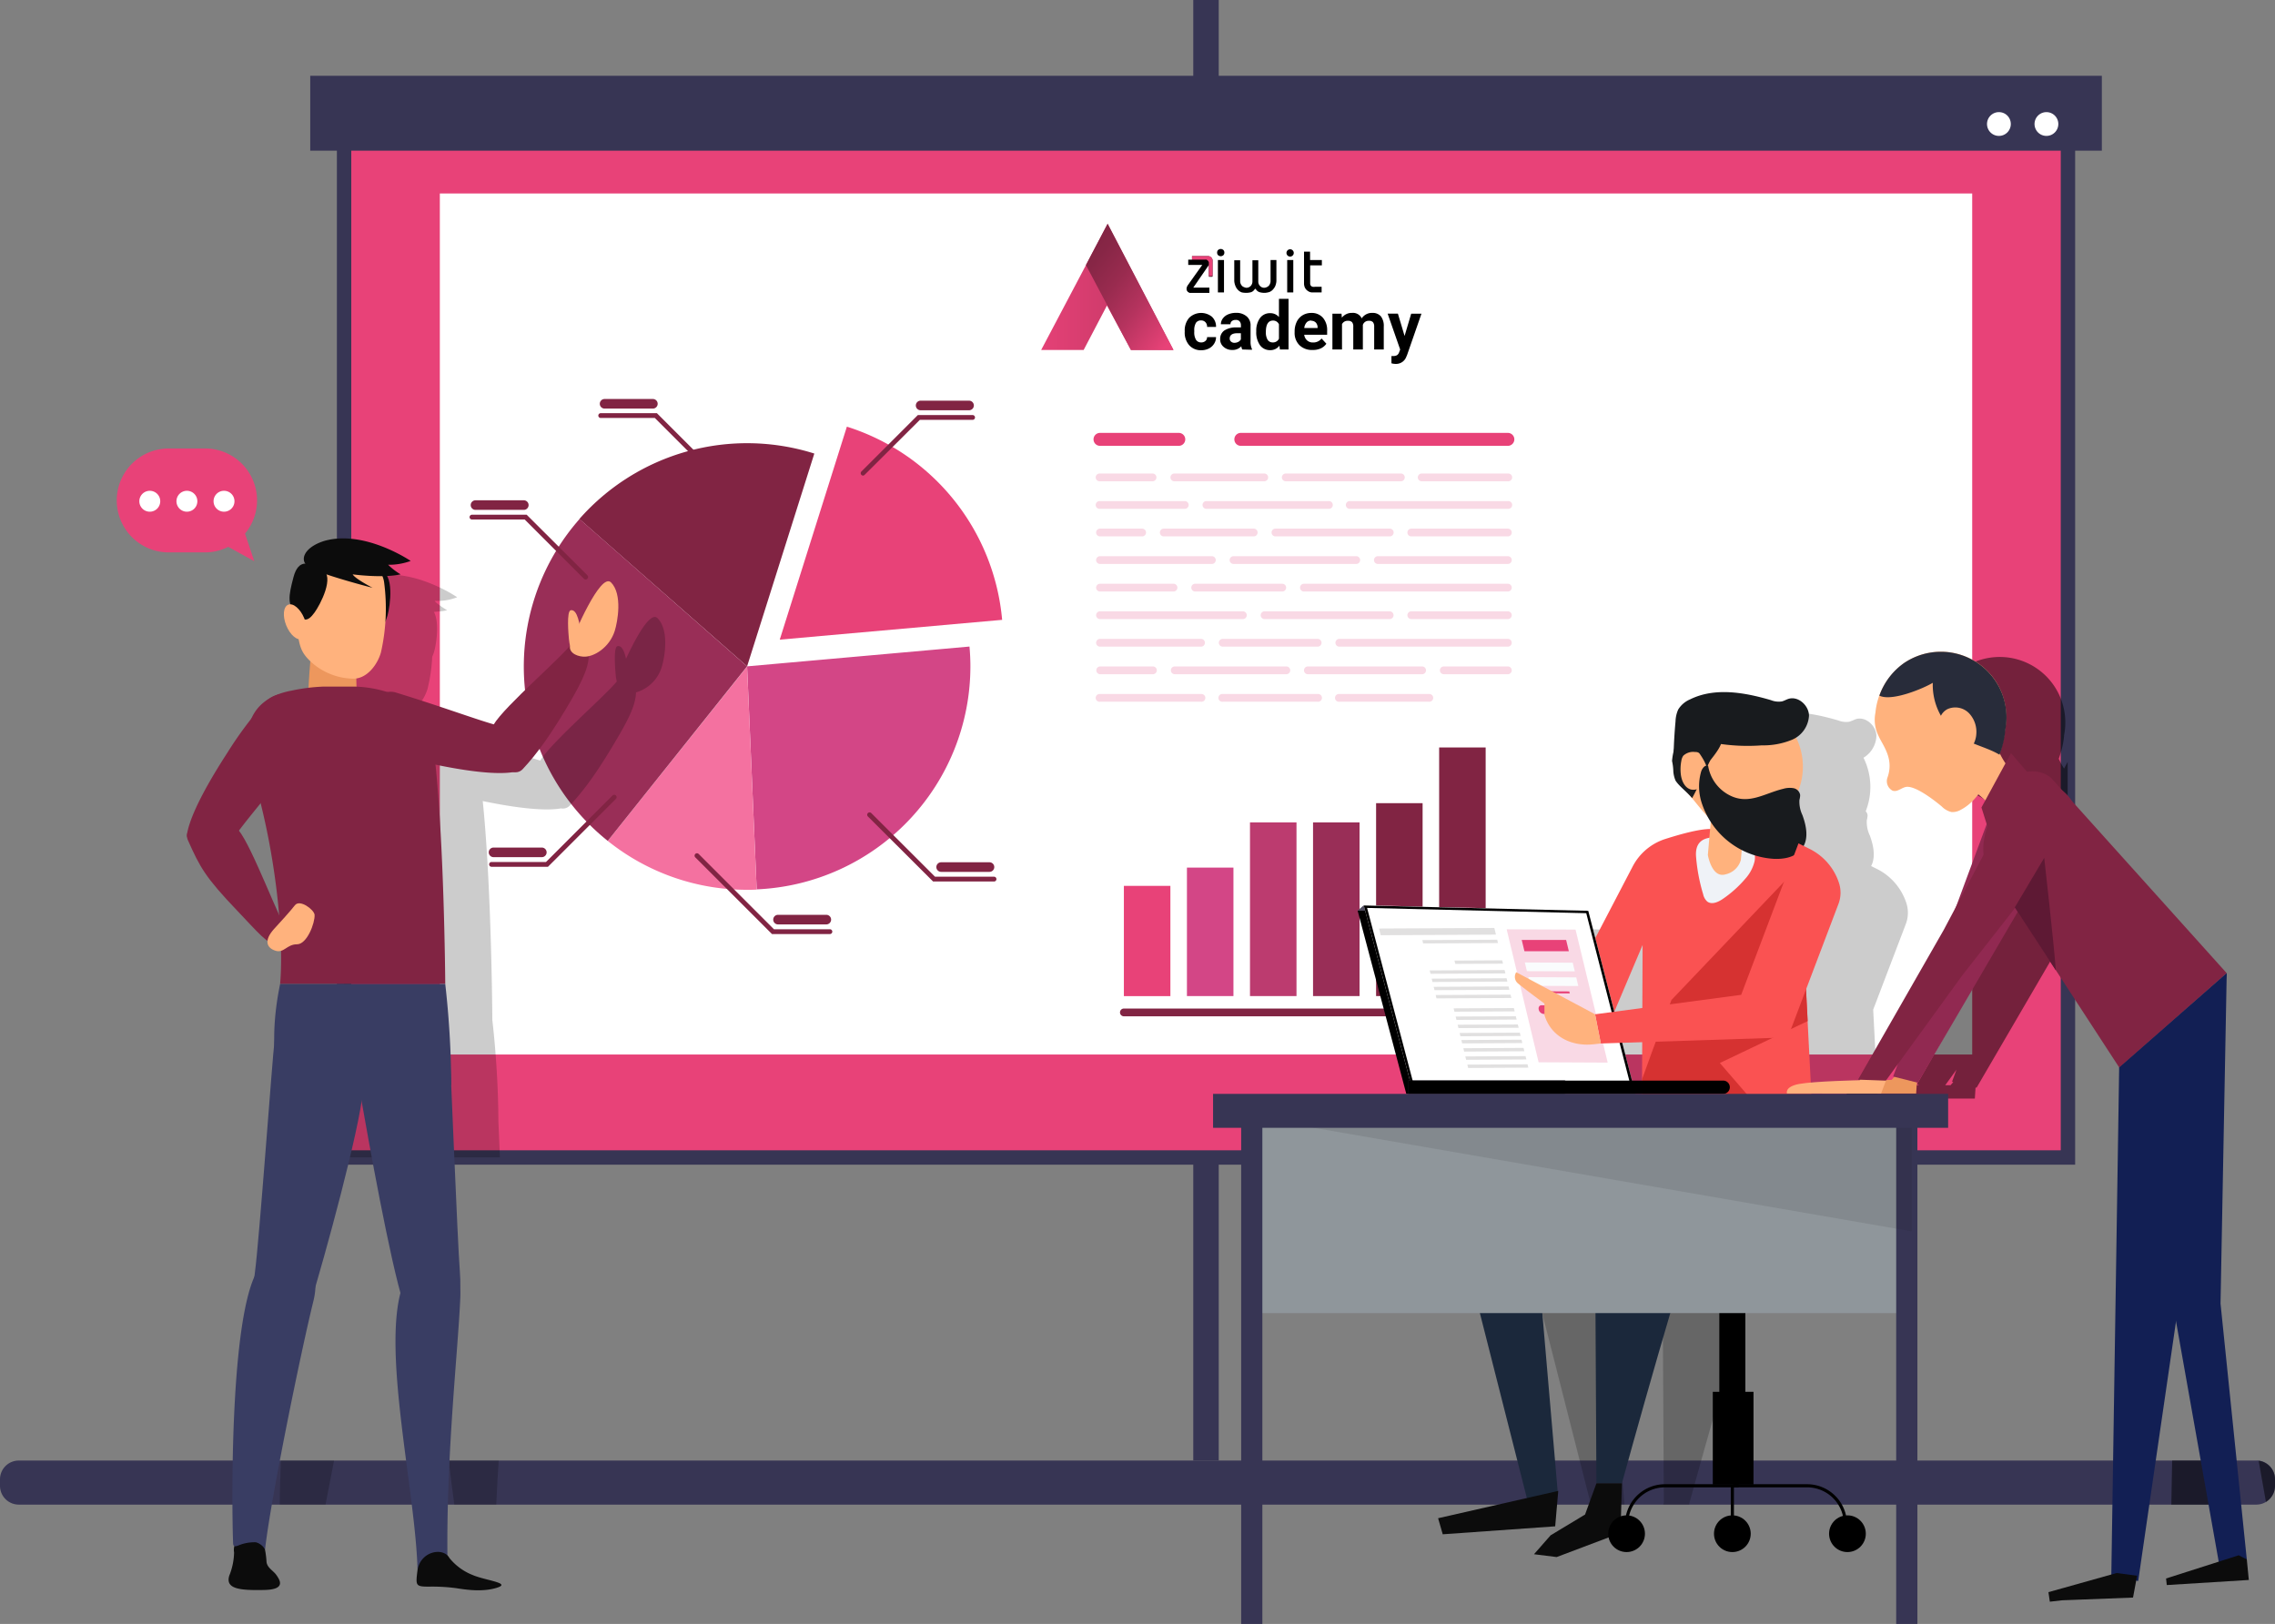 <svg xmlns="http://www.w3.org/2000/svg" xmlns:xlink="http://www.w3.org/1999/xlink" viewBox="0 0 474.46 338.75"><rect x="0" y="0" width="474.46" height="338.75" fill="#808080" stroke="none"/><defs><style>.cls-1{fill:#373554;}.cls-2,.cls-5{fill:#e84278;}.cls-2{stroke:#373554;stroke-width:3px;}.cls-2,.cls-32{stroke-miterlimit:10;}.cls-3{fill:#fff;}.cls-4{fill:#812443;}.cls-6{fill:#d34686;}.cls-7{fill:#f471a0;}.cls-8{fill:#992e57;}.cls-9{opacity:0.2;}.cls-10{fill:#0c0c0c;}.cls-11{fill:#ed975d;}.cls-12{fill:#393d63;}.cls-13{fill:#ffb27d;}.cls-14{fill:url(#Dégradé_sans_nom_33);}.cls-15{fill:url(#Dégradé_sans_nom_40);}.cls-16{fill:#f9d9e5;}.cls-17{fill:#bc3b6f;}.cls-18{opacity:0.5;}.cls-19{fill:#524f63;}.cls-20{fill:#fa5252;}.cls-21{fill:#d63231;}.cls-22{fill:#1b283b;}.cls-23{fill:#eff2f7;}.cls-24{fill:#181b1e;}.cls-25{fill:#2988d7;}.cls-26{fill:#fafcfd;}.cls-27{fill:#e1e0e0;}.cls-28{fill:#912951;}.cls-29{fill:#282c3a;}.cls-30{fill:#121f54;}.cls-31{fill:#5e1934;}.cls-32{fill:none;stroke:#000;stroke-width:0.65px;}.cls-33{fill:#8f969b;}.cls-34{fill:#17171b;opacity:0.1;isolation:isolate;}</style><linearGradient id="Dégradé_sans_nom_33" x1="94.92" y1="-567.6" x2="97.63" y2="-567.6" gradientTransform="matrix(25.84, 0, 0, -24.58, -2238.04, -13889.46)" gradientUnits="userSpaceOnUse"><stop offset="0" stop-color="#e84278"/><stop offset="1" stop-color="#812443"/></linearGradient><linearGradient id="Dégradé_sans_nom_40" x1="98.52" y1="-567.98" x2="97.64" y2="-566.97" gradientTransform="matrix(17.07, 0, 0, -24.66, -1439.22, -13933.53)" gradientUnits="userSpaceOnUse"><stop offset="0" stop-color="#e84278"/><stop offset="0.07" stop-color="#dd3f72"/><stop offset="0.35" stop-color="#b5335e"/><stop offset="0.6" stop-color="#992b4f"/><stop offset="0.83" stop-color="#872646"/><stop offset="0.99" stop-color="#812443"/></linearGradient></defs><g id="Calque_2" data-name="Calque 2"><g id="Calque_145" data-name="Calque 145"><path class="cls-1" d="M474.46,308.58v1.36a3.9,3.9,0,0,1-3.91,3.92H3.91A3.92,3.92,0,0,1,0,309.94v-1.36a3.91,3.91,0,0,1,3.91-3.91H470.55a2.74,2.74,0,0,1,.5,0A3.9,3.9,0,0,1,474.46,308.58Z"/><rect class="cls-1" x="248.86" width="5.31" height="304.67"/><rect class="cls-2" x="71.76" y="21.83" width="359.52" height="219.62"/><rect class="cls-1" x="64.7" y="15.81" width="373.65" height="15.62"/><rect class="cls-3" x="91.73" y="40.36" width="319.58" height="179.61"/><path class="cls-3" d="M426.79,23.39a2.48,2.48,0,1,0,2.48,2.48A2.48,2.48,0,0,0,426.79,23.39Z"/><path class="cls-3" d="M416.88,23.39a2.48,2.48,0,1,0,2.48,2.48A2.47,2.47,0,0,0,416.88,23.39Z"/><path class="cls-4" d="M169.83,94.61a46.6,46.6,0,0,0-49,13.65L155.81,139Z"/><path class="cls-5" d="M209,129.3A46.61,46.61,0,0,0,176.62,89l-14,44.43Z"/><path class="cls-6" d="M155.81,139l2,46.52A46.57,46.57,0,0,0,202.38,139c0-1.4-.07-2.77-.19-4.13Z"/><path class="cls-7" d="M126.75,175.41a46.34,46.34,0,0,0,29.06,10.2c.67,0,1.33,0,2-.05l-2-46.52Z"/><path class="cls-8" d="M120.87,108.26a46.54,46.54,0,0,0,5.88,67.15L155.81,139Z"/><path class="cls-4" d="M207.32,183.88H194.6L181,170.31a.5.5,0,0,1,0-.7.5.5,0,0,1,.71,0L195,182.88h12.31a.5.5,0,0,1,0,1Z"/><path class="cls-4" d="M173.07,194.84H161l-16-16a.5.5,0,0,1,0-.7.5.5,0,0,1,.71,0l15.7,15.7h11.67a.5.5,0,0,1,.5.5A.5.5,0,0,1,173.07,194.84Z"/><path class="cls-4" d="M114.28,180.81H102.51a.5.5,0,1,1,0-1h11.36l13.87-13.87a.5.5,0,0,1,.71,0,.48.48,0,0,1,0,.7Z"/><path class="cls-4" d="M180,99.21a.5.5,0,0,1-.35-.15.5.5,0,0,1,0-.71l11.77-11.77h11.42a.5.5,0,0,1,.5.5.5.5,0,0,1-.5.5h-11L180.31,99.06A.51.51,0,0,1,180,99.21Z"/><path class="cls-4" d="M122.15,120.88a.5.5,0,0,1-.36-.14l-12.36-12.37h-11a.5.5,0,0,1-.5-.5.51.51,0,0,1,.5-.5h11.41L122.5,120a.51.51,0,0,1,0,.71A.49.49,0,0,1,122.15,120.88Z"/><path class="cls-4" d="M151.26,101.67a.52.52,0,0,1-.35-.14L136.57,87.19H125.28a.5.5,0,0,1,0-1H137l14.63,14.63a.51.51,0,0,1,0,.71A.54.54,0,0,1,151.26,101.67Z"/><path class="cls-4" d="M113,178.8H102.93a1,1,0,0,1,0-2H113a1,1,0,0,1,0,2Z"/><path class="cls-4" d="M109.24,106.36H99.17a1,1,0,0,1,0-2h10.07a1,1,0,0,1,0,2Z"/><path class="cls-4" d="M136.16,85.23H126.09a1,1,0,0,1,0-2h10.07a1,1,0,0,1,0,2Z"/><path class="cls-4" d="M202.1,85.58H192a1,1,0,0,1,0-2H202.1a1,1,0,0,1,0,2Z"/><path class="cls-4" d="M206.36,181.87H196.28a1,1,0,1,1,0-2h10.08a1,1,0,0,1,0,2Z"/><path class="cls-4" d="M172.33,192.83H162.26a1,1,0,0,1,0-2h10.07a1,1,0,0,1,0,2Z"/><g class="cls-9"><path d="M104,304.67c-.19,3-.36,6-.5,9.19H94.75c-.4-3-.81-6.13-1.17-9.19Z"/><path d="M69.67,304.67c-.62,3.11-1.22,6.22-1.78,9.19H58.35c0-2.9.11-6,.23-9.19Z"/><path d="M138,139.17a7.92,7.92,0,0,1-5.35,5.26c-.09,2-.79,4.16-3.32,8.55-4.48,7.76-7.47,11.81-10.44,15a2,2,0,0,1-1.88.65c-2.12.37-6.59.49-16.33-1.53,1.85,18.12,2,45.71,2,45.71s.35,2.82.68,7.14c.29,3.76.56,8.67.58,13.86v.07c.1,2.29.21,4.85.32,7.55H86c-.28-1.55-.53-2.95-.74-4.15-.18,1.18-.43,2.58-.75,4.15H71.76V151.39c.79-.15,1.61-.28,2.43-.39.09-1.9.23-3.85.37-5.5a7.31,7.31,0,0,1-2.45-4.62,2.42,2.42,0,0,1-.35-.12A5.17,5.17,0,0,1,69.53,138c-.8-2-.62-3.91.42-4.33a1.06,1.06,0,0,1,.43-.08c-.39-1.36-.07-3,.64-5.69a6,6,0,0,1,.74-1.8,2.09,2.09,0,0,1,1.69-1.08.41.41,0,0,0,0,.09l.08-.1h-.13c-.84-1.42.42-3.52,4-4.61,5.11-1.46,10.68.43,14.24,2.12a30,30,0,0,1,3.71,2.06,11.24,11.24,0,0,1-3.71.77c-.59,0-1,0-1,0a5.57,5.57,0,0,0,1,.88c.76.57,1.61,1.07,1.61,1.07a12.92,12.92,0,0,1-1.61.25c-.37,0-.76.07-1.15.09,1.19,2.18.51,6.7.06,8.24a7.73,7.73,0,0,1-.41,1.12,34.62,34.62,0,0,1-.94,6.56c-.62,2.25-2.55,5.1-5.18,5.46,0,.53,0,1.09,0,1.66a28.6,28.6,0,0,1,6.7,1.19,5.34,5.34,0,0,1,.89,0,2.77,2.77,0,0,1,.53.1c9.14,2.79,16.46,5.51,20.54,6.68,2.24-3.71,13-13,15.88-16.4,0,0,0,0,.06-.07l0-.1a7,7,0,0,1-.21-1.3c-.08-.84-.54-5.82.38-6s1.43,1.13,1.77,2.64c2-4.32,5.07-10,6.58-8.46C139.66,131.52,138.59,137.28,138,139.17Z"/></g><path class="cls-10" d="M55.16,322.75a18.79,18.79,0,0,1,.43,3.13c.21,1.25,1.4,1.71,2.1,2.74s2,3-2.73,3.05c-5,.1-8-.23-7.14-3a13.63,13.63,0,0,0,1-4.83,3,3,0,0,1,.57-2.35C49.92,321,54.43,320,55.16,322.75Z"/><path class="cls-4" d="M122.75,134.94c.22,2.82,0,4.72-3.26,10.47-4.49,7.76-7.48,11.81-10.45,15-2.74,3-8.89-4.48-6.14-9.19,2.33-4,15.11-14.82,16.51-17.25C120.35,132.39,122.58,132.66,122.75,134.94Z"/><path class="cls-4" d="M107.39,161c-2.16.43-7.13.63-18.9-2a77.38,77.38,0,0,1-12.26-3.59c-3.79-1.41-4.36-5.56-2.94-7.14,2.28-2.55,7.1-4.47,9.13-3.85,11.47,3.5,20.08,6.89,23,7.24C109.7,152.23,110,160.54,107.39,161Z"/><path class="cls-10" d="M77.12,130c2.06,1,2.95,1,3.69-1.58.57-2,1.55-8.95-1.63-9.42s-5.67-.55-5.3,3.74S74.68,128.82,77.12,130Z"/><path class="cls-11" d="M65.12,133.7c-.05.32-.74,7-.86,12.11a5.28,5.28,0,0,0,5,4.95h.11c2.46,0,5.36-2.23,5.14-4.7a66.33,66.33,0,0,1-.08-9.09Z"/><path class="cls-4" d="M52.69,161.49c4.57,15,6.62,33.27,5.73,43.77H92.86s-.21-32.25-2.51-49.91a13.23,13.23,0,0,0-7.27-10.13,24.66,24.66,0,0,0-9.18-2H67.54a38.35,38.35,0,0,0-6.72.84C51.7,145.74,50,152.78,52.69,161.49Z"/><path class="cls-12" d="M58.56,226.33s-3-7.22-.14-21.07H92.86a194.81,194.81,0,0,1,1.25,21.07Z"/><path class="cls-12" d="M65.36,271.41c2.76-11.21-8.7-13.19-12.31-5.08-5.12,11.48-4.71,48.15-4.44,55.47,0,1,.56.78,1.11.58a8.75,8.75,0,0,1,3.65-.66,3.13,3.13,0,0,1,1.91,1.51C56.36,313.26,62.68,282.27,65.36,271.41Z"/><path class="cls-12" d="M75.65,227.85c1.21-13.93-4.3-24.75-12.94-20.15-3.64,1.93-5,5.81-5.46,9.45s-3.17,41.55-4.1,48.39c-2.12,15.44,10.07,11.28,11.39,7C67.88,261.74,75,235.44,75.65,227.85Z"/><path class="cls-12" d="M96,270.69c.45-10.46-9.73-10.23-12.28-1.73-4,13.38,2.93,42.12,3.36,58.53,1.78-2.84,3.45-3.53,4.24-3.47a2.88,2.88,0,0,1,2,1.07C93.05,303.48,95.52,281.86,96,270.69Z"/><path class="cls-12" d="M84.13,271.82c1.36,4.26,13,9.2,11.79-6.33-.54-6.89-2-44.94-2.26-48.6s-.91-9-2.75-9.7c-9.2-3.35-18.12,7.6-15.7,21.37C76.83,237.76,81.33,263,84.13,271.82Z"/><path class="cls-4" d="M58.14,197.42c-2.72-.77-4.13-2.71-8.71-7.5-6.6-6.91-7.72-9-10.23-14.63-1.64-3.69,7.09-6.36,10.54-2.14,2.93,3.56,8.66,19.31,10.45,21.47C61.37,196.05,60.34,198.05,58.14,197.42Z"/><path class="cls-4" d="M39,174c.36-2.18,1.89-6.91,8.43-17a77.8,77.8,0,0,1,7.63-10.26c2.64-3.06,6.72-2.16,7.71-.28,1.6,3,1.73,8.21.44,9.91-7.26,9.54-13.43,16.43-14.78,19C46.45,179.18,38.58,176.54,39,174Z"/><path class="cls-13" d="M61.74,128.87c.57,5.7.74,7,3.22,9.29a13.42,13.42,0,0,0,8.75,3.41c2.92,0,5.08-3.08,5.74-5.5a41.44,41.44,0,0,0,.66-14.59c-.41-3.16-4.32-7-8.34-7S60.35,115,61.74,128.87Z"/><path class="cls-13" d="M57.11,193.83c1.32-1.44,3.38-3.69,4.4-5s4,.92,4.1,2c.1,1.65-1.56,6.16-3.68,6.15s-2.71,1.92-4.51,1.33S55,196.2,57.11,193.83Z"/><path class="cls-10" d="M93.73,325a11.76,11.76,0,0,0,4.88,3.56c2.61,1.12,8.13,1.65,5.06,2.63s-6.64.39-8.46.11a37.72,37.72,0,0,0-5.7-.33c-2.82,0-2.84-.18-2.46-3.25C87.57,323.55,92.46,322.65,93.73,325Z"/><path class="cls-10" d="M61.75,128c1.54,1.54,2.35,1.84,3.85-.23,1.17-1.6,4.32-7.58,1.6-9s-4.94-2.35-6,1.65S59.92,126.16,61.75,128Z"/><path class="cls-13" d="M63.44,128.94c.8,2,.62,3.91-.42,4.34s-2.52-.84-3.32-2.81-.62-3.91.41-4.33S62.63,127,63.44,128.94Z"/><path class="cls-13" d="M119,134.29c.62-1.72,6.22-15,8.43-12.8,2.44,2.46,1.37,8.22.78,10.11-1.09,3.46-4.36,5.52-6.56,5.38C120,136.87,118.35,135.93,119,134.29Z"/><path class="cls-13" d="M118.65,133.29c-.08-.84-.54-5.83.39-6,1.41-.24,1.88,3,2.2,5.16.17,1.17-.38,2.85-1.34,2.88S118.79,134.63,118.65,133.29Z"/><path class="cls-10" d="M64.32,118.23c1.94,1.32,10.78,3.73,13.38,4.38,0,0-3.6-1.85-4.15-2.8,0,0,6.16.85,10,0a13.39,13.39,0,0,1-2.6-2,13.11,13.11,0,0,0,4.7-.8s-9.61-6.56-18-4.18C63.35,114.18,62.37,116.91,64.32,118.23Z"/><path id="Tracé_1" data-name="Tracé 1" class="cls-14" d="M231,46.74,244.73,73h-8.87l-5-9.27L226,73h-8.86Z"/><path id="Tracé_2" data-name="Tracé 2" class="cls-15" d="M226.47,55.28,231,46.65,244.73,73h-8.87Z"/><path d="M250.49,71.43a1.32,1.32,0,0,0,.9-.3,1,1,0,0,0,.35-.81h1.87a2.51,2.51,0,0,1-.41,1.39,2.71,2.71,0,0,1-1.11,1,3.55,3.55,0,0,1-1.57.35A3.24,3.24,0,0,1,248,72a4,4,0,0,1-.92-2.81v-.13a4,4,0,0,1,.91-2.75,3.58,3.58,0,0,1,4.77-.23,2.81,2.81,0,0,1,.85,2.12h-1.87a1.32,1.32,0,0,0-.35-1,1.21,1.21,0,0,0-.91-.36,1.23,1.23,0,0,0-1.06.5,3,3,0,0,0-.35,1.65v.21a3,3,0,0,0,.35,1.66A1.23,1.23,0,0,0,250.49,71.43Z"/><path d="M259.08,72.9a2,2,0,0,1-.2-.67A2.42,2.42,0,0,1,257,73a2.6,2.6,0,0,1-1.81-.64,2,2,0,0,1-.72-1.6,2.12,2.12,0,0,1,.87-1.82,4.44,4.44,0,0,1,2.55-.64h.91v-.43a1.24,1.24,0,0,0-.26-.82,1,1,0,0,0-.84-.31,1.18,1.18,0,0,0-.79.24.82.82,0,0,0-.29.66h-2a2,2,0,0,1,.4-1.2,2.64,2.64,0,0,1,1.13-.87,4.13,4.13,0,0,1,1.64-.31A3.27,3.27,0,0,1,260,66a2.42,2.42,0,0,1,.81,2v3.24a3.66,3.66,0,0,0,.3,1.6v.12Zm-1.65-1.39a1.73,1.73,0,0,0,.81-.19,1.28,1.28,0,0,0,.55-.53V69.51h-.74c-1,0-1.53.34-1.59,1v.12a.8.8,0,0,0,.26.61A1,1,0,0,0,257.43,71.51Z"/><path d="M262,69.11a4.46,4.46,0,0,1,.79-2.78,2.53,2.53,0,0,1,2.14-1,2.31,2.31,0,0,1,1.8.81v-3.8h2V72.9h-1.8l-.1-.79a2.34,2.34,0,0,1-1.92.93,2.54,2.54,0,0,1-2.11-1A4.64,4.64,0,0,1,262,69.11Zm2,.15a3,3,0,0,0,.36,1.61,1.21,1.21,0,0,0,1.06.56,1.35,1.35,0,0,0,1.31-.78v-3a1.32,1.32,0,0,0-1.29-.78Q264,66.92,264,69.26Z"/><path d="M273.72,73A3.68,3.68,0,0,1,271,72a3.59,3.59,0,0,1-1-2.68v-.2a4.56,4.56,0,0,1,.44-2,3.19,3.19,0,0,1,1.23-1.36,3.46,3.46,0,0,1,1.82-.48,3.08,3.08,0,0,1,2.41,1,3.93,3.93,0,0,1,.88,2.73v.82H272a1.89,1.89,0,0,0,.59,1.17,1.76,1.76,0,0,0,1.23.44,2.17,2.17,0,0,0,1.8-.83l1,1.09a2.91,2.91,0,0,1-1.22,1A3.91,3.91,0,0,1,273.72,73Zm-.23-6.13a1.22,1.22,0,0,0-1,.4,2.07,2.07,0,0,0-.48,1.15h2.78V68.3a1.49,1.49,0,0,0-.36-1A1.3,1.3,0,0,0,273.49,66.91Z"/><path d="M279.78,65.44l.07.83a2.61,2.61,0,0,1,2.14-1,2,2,0,0,1,2,1.14,2.55,2.55,0,0,1,2.24-1.14A2.24,2.24,0,0,1,288,66a3.27,3.27,0,0,1,.59,2.12V72.9h-2V68.14a1.42,1.42,0,0,0-.25-.93,1.09,1.09,0,0,0-.87-.29,1.24,1.24,0,0,0-1.24.86V72.9h-2V68.15a1.41,1.41,0,0,0-.25-.94,1.12,1.12,0,0,0-.87-.29,1.28,1.28,0,0,0-1.23.7V72.9h-2V65.44Z"/><path d="M292.93,70.08l1.38-4.64h2.14l-3,8.62-.17.39a2.27,2.27,0,0,1-2.21,1.46,3,3,0,0,1-.88-.13V74.27h.3a1.72,1.72,0,0,0,.85-.17,1.17,1.17,0,0,0,.44-.58l.23-.61-2.61-7.48h2.14Z"/><path d="M247.45,60.21l.06-.28a1.8,1.8,0,0,1,.23-.46c1-1.4,2-2.81,3-4.21l0,0h-2.93v-1.1h.79v-.71s0,0,0,0h3.44a.71.71,0,0,1,.39.14,1,1,0,0,1,.44.63v3.45c0,.06,0,.06-.06.06h-.69s0,0,0,0V55.27h0L248.86,60h3.36V61.1h-4.1a.82.82,0,0,1-.64-.6,1.2,1.2,0,0,1,0-.2Z"/><circle cx="254.59" cy="52.69" r="0.76"/><path class="cls-3" d="M247.45,60.29a1.2,1.2,0,0,0,0,.2.82.82,0,0,0,.64.6h-.67Z"/><path d="M261.79,60.21c-.11.12-.21.25-.32.38a1.31,1.31,0,0,1-.66.39,3.78,3.78,0,0,1-1.16.1A3.87,3.87,0,0,1,259,61a2,2,0,0,1-.73-.44,2.45,2.45,0,0,1-.65-1,3.06,3.06,0,0,1-.21-1c0-1.4,0-2.8,0-4.2v-.07h1.23v4.35a1.41,1.41,0,0,0,.46,1.06.83.83,0,0,0,.22.14,2.61,2.61,0,0,0,.42.16.94.94,0,0,0,.47,0,1.22,1.22,0,0,0,.89-.77,1.35,1.35,0,0,0,.1-.53c0-1.44,0-2.89,0-4.34v-.07h1.22v.06c0,1.46,0,2.92,0,4.39a1.28,1.28,0,0,0,.37.92,1.16,1.16,0,0,0,1.36.25l.17-.08a1.11,1.11,0,0,0,.51-.56,1.39,1.39,0,0,0,.15-.63V54.24h1.22V58.6a2.78,2.78,0,0,1-.12.71,2.25,2.25,0,0,1-.45.9,2.06,2.06,0,0,1-.86.69,2.93,2.93,0,0,1-.51.13,2.69,2.69,0,0,1-.63.06,3.57,3.57,0,0,1-.86-.12,1.33,1.33,0,0,1-.73-.47A3.25,3.25,0,0,0,261.79,60.21Z"/><path d="M275.63,59.86V61H273.7a1.53,1.53,0,0,1-.7-.16,2.49,2.49,0,0,1-.5-.35,1.69,1.69,0,0,1-.46-.77,2.43,2.43,0,0,1-.08-.47c0-.42,0-.84,0-1.26,0-1.79,0-3.59,0-5.39V52.5h1.26v1.74h2.46v1.12h-2.44v3.79a.74.74,0,0,0,.15.45.67.67,0,0,0,.37.22,1.4,1.4,0,0,0,.5,0h1.39Z"/><path d="M254,61V54.24h1.27V61Z"/><path d="M268.45,54.24h1.27V61h-1.27Z"/><path d="M269.05,52a.76.76,0,1,1-.75.75A.76.76,0,0,1,269.05,52Z"/><path class="cls-5" d="M252.11,57.64V54.81a.31.31,0,0,0,0-.1,1,1,0,0,0-.5-.55.67.67,0,0,0-.24,0h-2.77v-.74s0,0,0,0h3.55a1,1,0,0,1,.63.46,1.45,1.45,0,0,1,.11.29V57.6s0,0,0,0Z"/><path class="cls-5" d="M245.84,93H229.41a1.35,1.35,0,1,1,0-2.7h16.43a1.35,1.35,0,0,1,0,2.7Z"/><path class="cls-5" d="M314.47,93H258.78a1.35,1.35,0,1,1,0-2.7h55.69a1.35,1.35,0,1,1,0,2.7Z"/><path class="cls-16" d="M314.47,100.39H296.59a.81.81,0,1,1,0-1.61h17.88a.81.81,0,1,1,0,1.61Z"/><path class="cls-16" d="M292.07,100.39H268.24a.81.81,0,1,1,0-1.61h23.83a.81.81,0,1,1,0,1.61Z"/><path class="cls-16" d="M263.73,100.39H245a.81.81,0,1,1,0-1.61h18.76a.81.81,0,0,1,0,1.61Z"/><path class="cls-16" d="M240.46,100.39H229.41a.81.81,0,1,1,0-1.61h11.05a.81.81,0,0,1,0,1.61Z"/><path class="cls-16" d="M314.47,106.14H281.58a.81.81,0,1,1,0-1.61h32.89a.81.81,0,1,1,0,1.61Z"/><path class="cls-16" d="M277.06,106.14H251.51a.81.81,0,0,1,0-1.61h25.55a.81.81,0,1,1,0,1.61Z"/><path class="cls-16" d="M247,106.14H229.41a.81.81,0,1,1,0-1.61H247a.81.81,0,1,1,0,1.61Z"/><path class="cls-16" d="M314.47,111.89H294.33a.81.81,0,0,1,0-1.62h20.14a.81.81,0,0,1,0,1.62Z"/><path class="cls-16" d="M289.82,111.89H266a.81.81,0,0,1,0-1.62h23.84a.81.81,0,1,1,0,1.62Z"/><path class="cls-16" d="M261.47,111.89H242.71a.81.81,0,0,1,0-1.62h18.76a.81.81,0,0,1,0,1.62Z"/><path class="cls-16" d="M238.2,111.89h-8.79a.81.81,0,0,1,0-1.62h8.79a.81.81,0,0,1,0,1.62Z"/><path class="cls-16" d="M314.47,117.64H287.36a.81.81,0,0,1,0-1.62h27.11a.81.81,0,0,1,0,1.62Z"/><path class="cls-16" d="M282.85,117.64H257.26a.81.81,0,0,1,0-1.62h25.59a.81.81,0,0,1,0,1.62Z"/><path class="cls-16" d="M252.74,117.64H229.41a.81.81,0,0,1,0-1.62h23.33a.81.81,0,0,1,0,1.62Z"/><path class="cls-16" d="M314.47,123.39H271.94a.81.81,0,1,1,0-1.62h42.53a.81.81,0,0,1,0,1.62Z"/><path class="cls-16" d="M267.42,123.39H249.26a.81.81,0,0,1,0-1.62h18.16a.81.81,0,1,1,0,1.62Z"/><path class="cls-16" d="M244.74,123.39H229.41a.81.81,0,0,1,0-1.62h15.33a.81.81,0,0,1,0,1.62Z"/><path class="cls-16" d="M314.47,129.14H294.33a.81.81,0,0,1,0-1.62h20.14a.81.81,0,1,1,0,1.62Z"/><path class="cls-16" d="M289.82,129.14H263.73a.81.81,0,1,1,0-1.62h26.09a.81.81,0,0,1,0,1.62Z"/><path class="cls-16" d="M259.21,129.14h-29.8a.81.81,0,1,1,0-1.62h29.8a.81.81,0,0,1,0,1.62Z"/><path class="cls-16" d="M314.47,134.89H279.32a.81.81,0,1,1,0-1.62h35.15a.81.81,0,0,1,0,1.62Z"/><path class="cls-16" d="M274.8,134.89H255a.81.81,0,1,1,0-1.62h19.8a.81.81,0,1,1,0,1.62Z"/><path class="cls-16" d="M250.48,134.89H229.41a.81.81,0,1,1,0-1.62h21.07a.81.81,0,1,1,0,1.62Z"/><path class="cls-16" d="M314.47,140.64H301.11a.81.81,0,1,1,0-1.62h13.36a.81.81,0,0,1,0,1.62Z"/><path class="cls-16" d="M296.59,140.64H272.76a.81.81,0,1,1,0-1.62h23.83a.81.81,0,1,1,0,1.62Z"/><path class="cls-16" d="M268.24,140.64H245a.81.81,0,1,1,0-1.62h23.27a.81.81,0,1,1,0,1.62Z"/><path class="cls-16" d="M240.45,140.64h-11a.81.81,0,1,1,0-1.62h11a.81.81,0,1,1,0,1.62Z"/><path class="cls-16" d="M298,146.38H279.32a.81.81,0,1,1,0-1.61H298a.81.81,0,1,1,0,1.61Z"/><path class="cls-16" d="M274.8,146.38H255a.81.81,0,1,1,0-1.61h19.8a.81.81,0,1,1,0,1.61Z"/><path class="cls-16" d="M250.48,146.38H229.41a.81.81,0,1,1,0-1.61h21.07a.81.81,0,1,1,0,1.61Z"/><rect class="cls-5" x="234.39" y="184.79" width="9.7" height="23"/><rect class="cls-4" x="300.14" y="155.92" width="9.7" height="51.86"/><rect class="cls-4" x="286.99" y="167.54" width="9.7" height="40.24"/><rect class="cls-8" x="273.84" y="171.55" width="9.7" height="36.23"/><rect class="cls-17" x="260.69" y="171.55" width="9.7" height="36.23"/><rect class="cls-6" x="247.54" y="180.98" width="9.7" height="26.8"/><path class="cls-4" d="M309.84,212H234.39a.81.81,0,0,1,0-1.62h75.45a.81.81,0,1,1,0,1.62Z"/><g class="cls-9"><path d="M394.9,243.22s-24.84,16.56-26.32,16.56c-1.1,0-9.51,29.59-13.79,44.89-1.49,5.34-2.48,8.94-2.48,8.94v.25h-5.44l.13-.36-.05-8.83-.25-46.07,17.45-10.06L334,258l4,46.66.79,9.19h-7l-2.34-9.19L315.93,251.5l33.72-8.58Z"/><path d="M397.44,192.82a6.62,6.62,0,0,0,.19-4.28,12.15,12.15,0,0,0-6.21-7.29l-1.19-.59c1-1.9.48-4.33-.28-6.4a6.47,6.47,0,0,1-.62-3.18,4.59,4.59,0,0,0,.16-1,1.37,1.37,0,0,0-.39-.85,13.73,13.73,0,0,0-.46-11.17,5.53,5.53,0,0,0,2.69-4.51c0-2.16-2.26-4.19-4.31-3.53a14.59,14.59,0,0,1-1.38.54,4.48,4.48,0,0,1-2.25-.27c-5.54-1.63-11.73-2.72-16.89-.15a5.28,5.28,0,0,0-2.41,2.06,6.4,6.4,0,0,0-.56,2.42c-.18,2-.31,4-.38,6.07a14.29,14.29,0,0,0-.39,2.28,12.39,12.39,0,0,1,.28,2.2,5.6,5.6,0,0,0,.46,1.91c.78,1.19,2,2,3.29,3.46l.15.18c.93,1.1,1.92,2.39,3,3.56a14.84,14.84,0,0,0,.87,1.49l-.13,1.4h0c-2.31,0-6.25,1.09-9.36,2.09a11.6,11.6,0,0,0-6.76,5.72l-7.8,14.94-1.47-5.72h0L298.46,193l-1.27,1.13,10.15,38.22h32.83a1.06,1.06,0,0,0,.31,0v0h16l0,3.75,24.61-.47,10.88-.21L391,217.19l-.34-6.58v0Zm-57,36.83a1.06,1.06,0,0,0-.31,0h.31Zm16-.35v.31h-2.13l-2.09-7.88h.09l4.16-.13Zm.06-14.84-5.85.78h0l-.08.21-.26.61-.2-.76.4-.05.14,0h0l5.9-13.93Z"/></g><path class="cls-18" d="M471.05,304.71l1.52,8.59a3.94,3.94,0,0,0,1.89-3.36v-1.36A3.9,3.9,0,0,0,471.05,304.71Zm-18.21,9.15h7.83l1.34-9.19h-9ZM429.36,158.28c.26-.73.49-1.47.68-2.22.06-.25.12-.5.17-.75l.09-.49a12.37,12.37,0,0,0,.18-1.49,13.68,13.68,0,0,0-20.82-14.12l-.48.32c-.15.11-.3.22-.44.34a9.77,9.77,0,0,0-.86.73c-.13.12-.27.25-.4.39l-.39.41c-.25.27-.49.56-.72.86a12.74,12.74,0,0,0-1.23,1.89,11.26,11.26,0,0,0-.51,1,14.37,14.37,0,0,0-1.24,4.57,7.49,7.49,0,0,0,.64,4.82c.87,2,3.27,4.71,1.9,8.66a2.24,2.24,0,0,0,1,2.77c1.07.42,2-.74,3.06-.79,2-.09,5.85,2.93,7.26,4.12a4.14,4.14,0,0,0,2.05,1.15,3.36,3.36,0,0,0,1.94-.48,11.09,11.09,0,0,0,3.65-3.2c.47.4.93.81,1.39,1.25l-.8,1.48,1.09,3.47-6.37,17.19-2.6,4.91-17.86,31.19.43,0-.07.12s-9.49.21-12.62.78-2.56,2-2.56,2h26.94l.15-2.31.21.05,19-32.58V158.94l-.75,1.38A15.35,15.35,0,0,1,429.36,158.28Zm-22,67.45-.57.64-1.1,0,0,0v0h0l2.34-3.24-.92,2.5Z"/><polygon class="cls-19" points="284.41 188.84 283.14 189.96 287.55 195.11 284.41 188.84"/><path class="cls-20" d="M377.92,231.25l-2.84-55.32s-14.22-3-18.45-3c-2.31,0-6.25,1.1-9.36,2.09a11.69,11.69,0,0,0-6.77,5.72l-23.32,44.71,14.33,1.37,4.78-5.46-2.43-3.69,8.71-20.55-.14,34.81Z"/><path class="cls-13" d="M376,159.92a13.68,13.68,0,0,1-13.69,13.68c-4.18,0-7.08-4.34-9.59-7.3-2-2.38-3.62-3.06-3.62-6.43,0-7.56,5.66-13.64,13.21-13.64A13.69,13.69,0,0,1,376,159.92Z"/><polygon points="341.07 228.18 293.29 228.18 283.14 189.96 330.92 189.96 341.07 228.18"/><polygon class="cls-3" points="341.07 228.18 294.78 228.18 284.41 188.84 331.24 189.96 341.07 228.18"/><rect class="cls-19" x="293.68" y="225.41" width="32.76" height="2.77"/><path class="cls-21" d="M358.68,221.74,377,213l-1.52-29.51-3.16.2-23.73,24.9s-3.54,9.24-6.12,16.51l0,6.83,24.61-.47Z"/><path class="cls-22" d="M335.6,238.73l-33.72,8.57L319,314.74l5.92-2.95-5-58,30.17-9.46L332.64,254.4l.3,55h5.32s14.79-53.83,16.27-53.83S380.85,239,380.85,239Z"/><polygon class="cls-10" points="300.89 320.05 324.34 318.39 324.98 311 299.92 316.7 300.89 320.05"/><path class="cls-23" d="M353.72,178.71a37.32,37.32,0,0,0,1.48,7.83,2.84,2.84,0,0,0,.84,1.51c.95.74,2.32.12,3.31-.57a23.57,23.57,0,0,0,4.66-4.2,8.32,8.32,0,0,0,1.89-3.53,3.93,3.93,0,0,0-1.08-3.71c-1.58-1.36-5-1.31-7-1.36C355.07,174.62,353.49,175.77,353.72,178.71Z"/><polygon class="cls-10" points="319.92 324.21 324.65 324.8 337.96 319.77 338.26 309.42 332.94 309.42 330.57 315.93 323.39 320.26 319.92 324.21"/><path class="cls-13" d="M357.18,166.82l-1,11.53s.81,4.86,3.64,4.05a4.28,4.28,0,0,0,3.24-3l1.22-13.76Z"/><path class="cls-24" d="M367.43,155.48a15.7,15.7,0,0,0,6.31-1.17,5.8,5.8,0,0,0,3.53-5c0-2.15-2.26-4.19-4.31-3.52-.46.15-.89.42-1.37.53a4.36,4.36,0,0,1-2.25-.27c-5.54-1.63-11.73-2.71-16.89-.15A5.34,5.34,0,0,0,350,148a6.45,6.45,0,0,0-.56,2.43c-.2,2.23-.34,4.47-.4,6.72,1.49-.81,3-1.78,4.53-2.47s2.5,0,4.12.33A39.86,39.86,0,0,0,367.43,155.48Z"/><path class="cls-24" d="M354.58,151.82a5,5,0,0,0-4,1.11,13.59,13.59,0,0,0-1.87,5.81,11.3,11.3,0,0,1,.27,2.2,5.92,5.92,0,0,0,.47,1.91c.78,1.18,2,2,3.29,3.45l.15.19c1.33-2.29,3.49-7.51,3.89-8,.62-.8,2.61-3.22,2.25-4.29S355.56,152,354.58,151.82Z"/><path class="cls-13" d="M354.59,157.4a1.15,1.15,0,0,0-.38-.41,1.31,1.31,0,0,0-.68-.12,3,3,0,0,0-2.48.78,2.54,2.54,0,0,0-.4,1.06,9.18,9.18,0,0,0-.12,2.72c.14,1.39.81,2.95,2.17,3.27A2.64,2.64,0,0,0,355,164C357.14,162.05,356,159.47,354.59,157.4Z"/><path class="cls-24" d="M371.89,164.55a4.73,4.73,0,0,1,2.14-.14,1.72,1.72,0,0,1,1.4,1.44,4.15,4.15,0,0,1-.15,1,6.43,6.43,0,0,0,.62,3.17c.82,2.24,1.36,4.92,0,6.87s-3.79,2.36-6,2.26A16.89,16.89,0,0,1,355,167.79a11.19,11.19,0,0,1-.22-6.84c.22-.67.79-1.44,1.46-1.21a8.38,8.38,0,0,0,4.37,6.1C364.66,168,368,165.47,371.89,164.55Z"/><path d="M285.11,189.39l45.71,1.1,9.55,37.15H295.2l-10.09-38.25m-.7-.55,10.37,39.34h46.29L331.24,190l-46.83-1.12Z"/><path class="cls-16" d="M321,221.59l14.21.07c.05,0,.07,0,.06-.09L328.61,194a.12.12,0,0,0-.1-.09l-14.21-.06a.07.07,0,0,0-.06.09l6.63,27.59A.11.11,0,0,0,321,221.59Z"/><path class="cls-5" d="M318,198.42l9.17,0a.05.05,0,0,0,0-.07l-.53-2.21a.09.09,0,0,0-.08-.07l-9.18,0s-.05,0,0,.07l.53,2.21A.08.08,0,0,0,318,198.42Z"/><path class="cls-25" d="M327.25,211.53h1.85c.43,0,.69-.4.57-.9h0a1.15,1.15,0,0,0-1-.9h-1.85c-.44,0-.69.4-.57.9h0A1.15,1.15,0,0,0,327.25,211.53Z"/><path class="cls-5" d="M321.92,211.51h1.84c.44,0,.69-.4.57-.9h0a1.15,1.15,0,0,0-1-.91h-1.85c-.43,0-.69.4-.57.9h0A1.16,1.16,0,0,0,321.92,211.51Z"/><polygon class="cls-26" points="318.44 202.58 328.43 202.62 328 200.82 318.01 200.77 318.44 202.58"/><polygon class="cls-26" points="319.18 205.64 329.16 205.68 328.73 203.88 318.74 203.83 319.18 205.64"/><polygon class="cls-5" points="321.63 207.2 327.38 207.22 327.28 206.81 321.54 206.78 321.63 207.2"/><polygon class="cls-27" points="287.95 195.09 311.99 194.96 311.65 193.57 287.61 193.69 287.95 195.09"/><polygon class="cls-27" points="296.8 196.8 312.41 196.72 312.25 196.02 296.63 196.1 296.8 196.8"/><polygon class="cls-27" points="303.51 201.07 313.46 201.02 313.29 200.32 303.34 200.38 303.51 201.07"/><polygon class="cls-27" points="298.34 203.13 313.96 203.05 313.79 202.35 298.17 202.43 298.34 203.13"/><polygon class="cls-27" points="298.75 204.84 314.37 204.76 314.2 204.06 298.58 204.14 298.75 204.84"/><polygon class="cls-27" points="299.17 206.55 314.79 206.47 314.62 205.77 299 205.85 299.17 206.55"/><polygon class="cls-27" points="299.58 208.26 315.2 208.18 315.03 207.48 299.42 207.56 299.58 208.26"/><polygon class="cls-27" points="303.33 211.04 315.89 210.97 315.72 210.28 303.16 210.34 303.33 211.04"/><polygon class="cls-27" points="303.75 212.75 316.3 212.68 316.13 211.99 303.58 212.05 303.75 212.75"/><polygon class="cls-27" points="304.17 214.46 316.72 214.39 316.55 213.7 304 213.76 304.17 214.46"/><polygon class="cls-27" points="304.58 216.17 317.13 216.1 316.96 215.41 304.41 215.47 304.58 216.17"/><polygon class="cls-27" points="304.94 217.65 317.49 217.58 317.32 216.88 304.77 216.95 304.94 217.65"/><polygon class="cls-27" points="305.36 219.36 317.91 219.29 317.74 218.59 305.19 218.66 305.36 219.36"/><polygon class="cls-27" points="305.77 221.07 318.33 221 318.16 220.3 305.6 220.37 305.77 221.07"/><polygon class="cls-27" points="306.19 222.78 318.74 222.71 318.57 222.01 306.02 222.08 306.19 222.78"/><path d="M359.38,228.18h-65.7v-2.77h65.7a1.38,1.38,0,0,1,1.38,1.39h0A1.38,1.38,0,0,1,359.38,228.18Z"/><path d="M326.12,228.18H293.68v-2.77h32.44a1.38,1.38,0,0,1,1.38,1.39h0A1.37,1.37,0,0,1,326.12,228.18Z"/><path class="cls-20" d="M375.08,175.93l-11.95,31.59-30.47,4.06,1.2,6.09,39-1.27,10.53-27.77a6.62,6.62,0,0,0,.19-4.28,12.1,12.1,0,0,0-6.22-7.29Z"/><path class="cls-13" d="M332.66,211.58l-16.44-8.78a1.78,1.78,0,0,0,.42,2.39c1.3,1.08,5.46,4.16,5.46,4.16v2.39c1.37,4.49,5.61,6.61,10.27,6.09l1.49-.16Z"/><path class="cls-11" d="M399.62,228.11H380s-.57-1.42,2.56-2,11.95-.85,11.95-.85l2.28-2.56,3.13.85Z"/><path class="cls-28" d="M415.73,168.12l-20.91,56.44,5.16,1.3,32.13-55s-.92-3.56-6.38-7S415.73,168.12,415.73,168.12Z"/><path class="cls-13" d="M416.31,142.25a13.69,13.69,0,0,0-18.92-4.14,14.34,14.34,0,0,0-6.26,10.55,7.52,7.52,0,0,0,.64,4.83c.87,2,3.27,4.7,1.89,8.65a2.24,2.24,0,0,0,1,2.77c1.07.43,2-.74,3.06-.78,2-.09,5.85,2.93,7.26,4.12a4.21,4.21,0,0,0,2,1.14,3.37,3.37,0,0,0,1.95-.47c3-1.56,4.83-4.68,6.33-7.71a24.44,24.44,0,0,0,2.89-9A13.64,13.64,0,0,0,416.31,142.25Z"/><path class="cls-13" d="M415.79,168.71a2.68,2.68,0,0,0,2.13,1.1,2.52,2.52,0,0,0,1-.48,16.85,16.85,0,0,0,2.32-2,2.54,2.54,0,0,0,.87-1.59,2.4,2.4,0,0,0-.26-1c-1.39-3.12-4.23-5.49-5.23-8.75-.45-1.48-.5-3.07-1-4.53s-1.68-2.87-3.23-2.93a4.13,4.13,0,0,0-2.51,1,9,9,0,0,0-3.51,7.8,9.16,9.16,0,0,0,4,6.68A34.31,34.31,0,0,1,415.79,168.71Z"/><path class="cls-29" d="M397.39,138.11a14,14,0,0,0-5.44,7c2.63,1.3,9.33-1.58,11.14-2.68A13,13,0,0,0,409.36,154c2.4,1.43,5.24,2,7.64,3.43a18.41,18.41,0,0,0,1.22-5.2,13.69,13.69,0,0,0-20.83-14.11Z"/><path class="cls-13" d="M404.73,152a3.14,3.14,0,0,1,1.45-4.09,4,4,0,0,1,4.46.86,5.66,5.66,0,0,1,1.52,4.44c-.14,2-1.62,4.23-3.66,4.13a3.72,3.72,0,0,1-2.74-1.75,10.7,10.7,0,0,1-1.26-3.11"/><polygon class="cls-4" points="423.31 161.65 419.4 157.11 413.24 168.44 415.5 175.62 423.68 166.43 423.31 161.65"/><path class="cls-4" d="M427.76,162.26,464.39,203,442,222.72l-27.47-42.19c-2.8-4.05,1.49-13,4.29-17h0A6.18,6.18,0,0,1,427.76,162.26Z"/><polygon class="cls-30" points="463.12 328.02 453.27 272.55 441.96 222.72 464.39 203.03 463.1 271.92 468.58 325.3 463.12 328.02"/><polygon class="cls-30" points="464.39 203.03 445.93 329.79 440.32 328.88 441.96 222.72 464.39 203.03"/><polygon class="cls-10" points="430.06 333.82 444.85 333.25 445.7 328.7 441.44 328.13 427.21 332.12 427.5 334.11 430.06 333.82"/><polygon class="cls-10" points="468.58 325.3 469 329.58 451.89 330.64 451.74 329.27 466.89 324.43 468.58 325.3"/><path class="cls-13" d="M392.3,228.11H372.68s-.57-1.42,2.56-2,12.62-.78,12.62-.78l1.6-2.63,4.28,1.64Z"/><path class="cls-4" d="M420.25,165.91,405.36,194,387.5,225.21l5.81.21,15.92-21.94,21.08-26.94a7.34,7.34,0,0,0,2-9h0A7.35,7.35,0,0,0,420.25,165.91Z"/><path class="cls-31" d="M428.75,202.42c-.41-5.71-2.42-23.47-2.42-23.47l-6.14,10.33Z"/><circle cx="339.23" cy="319.93" r="3.83"/><circle cx="385.29" cy="319.93" r="3.83"/><circle cx="361.29" cy="319.93" r="3.83"/><path class="cls-32" d="M339.23,319.93v-2a8,8,0,0,1,8-8h15.06v-39"/><path class="cls-32" d="M384.87,319.93v-2a8,8,0,0,0-8-8H361.79v-39"/><line class="cls-32" x1="361.29" y1="319.93" x2="361.29" y2="309.92"/><rect x="358.57" y="271.27" width="5.43" height="22"/><rect x="357.21" y="290.33" width="8.49" height="19.36"/><rect class="cls-33" x="259.4" y="232.28" width="140.08" height="41.63"/><rect class="cls-1" x="258.85" y="232.61" width="4.42" height="106.15"/><rect class="cls-1" x="395.46" y="232.61" width="4.42" height="106.15"/><polygon class="cls-34" points="398.7 256.86 258.32 232.54 398.7 232.54 398.7 256.86"/><rect class="cls-1" x="252.99" y="228.18" width="153.3" height="7.08"/><path class="cls-5" d="M51.1,111.31a10.83,10.83,0,0,0-8.33-17.76H35.19a10.84,10.84,0,1,0,0,21.68h7.58a10.65,10.65,0,0,0,4.83-1.16l5.43,3Z"/><path class="cls-3" d="M29.06,104.56a2.18,2.18,0,1,0,2.18-2.18A2.18,2.18,0,0,0,29.06,104.56Z"/><path class="cls-3" d="M36.8,104.56A2.18,2.18,0,1,0,39,102.38,2.18,2.18,0,0,0,36.8,104.56Z"/><path class="cls-3" d="M44.54,104.56a2.18,2.18,0,1,0,2.17-2.18A2.17,2.17,0,0,0,44.54,104.56Z"/></g></g></svg>